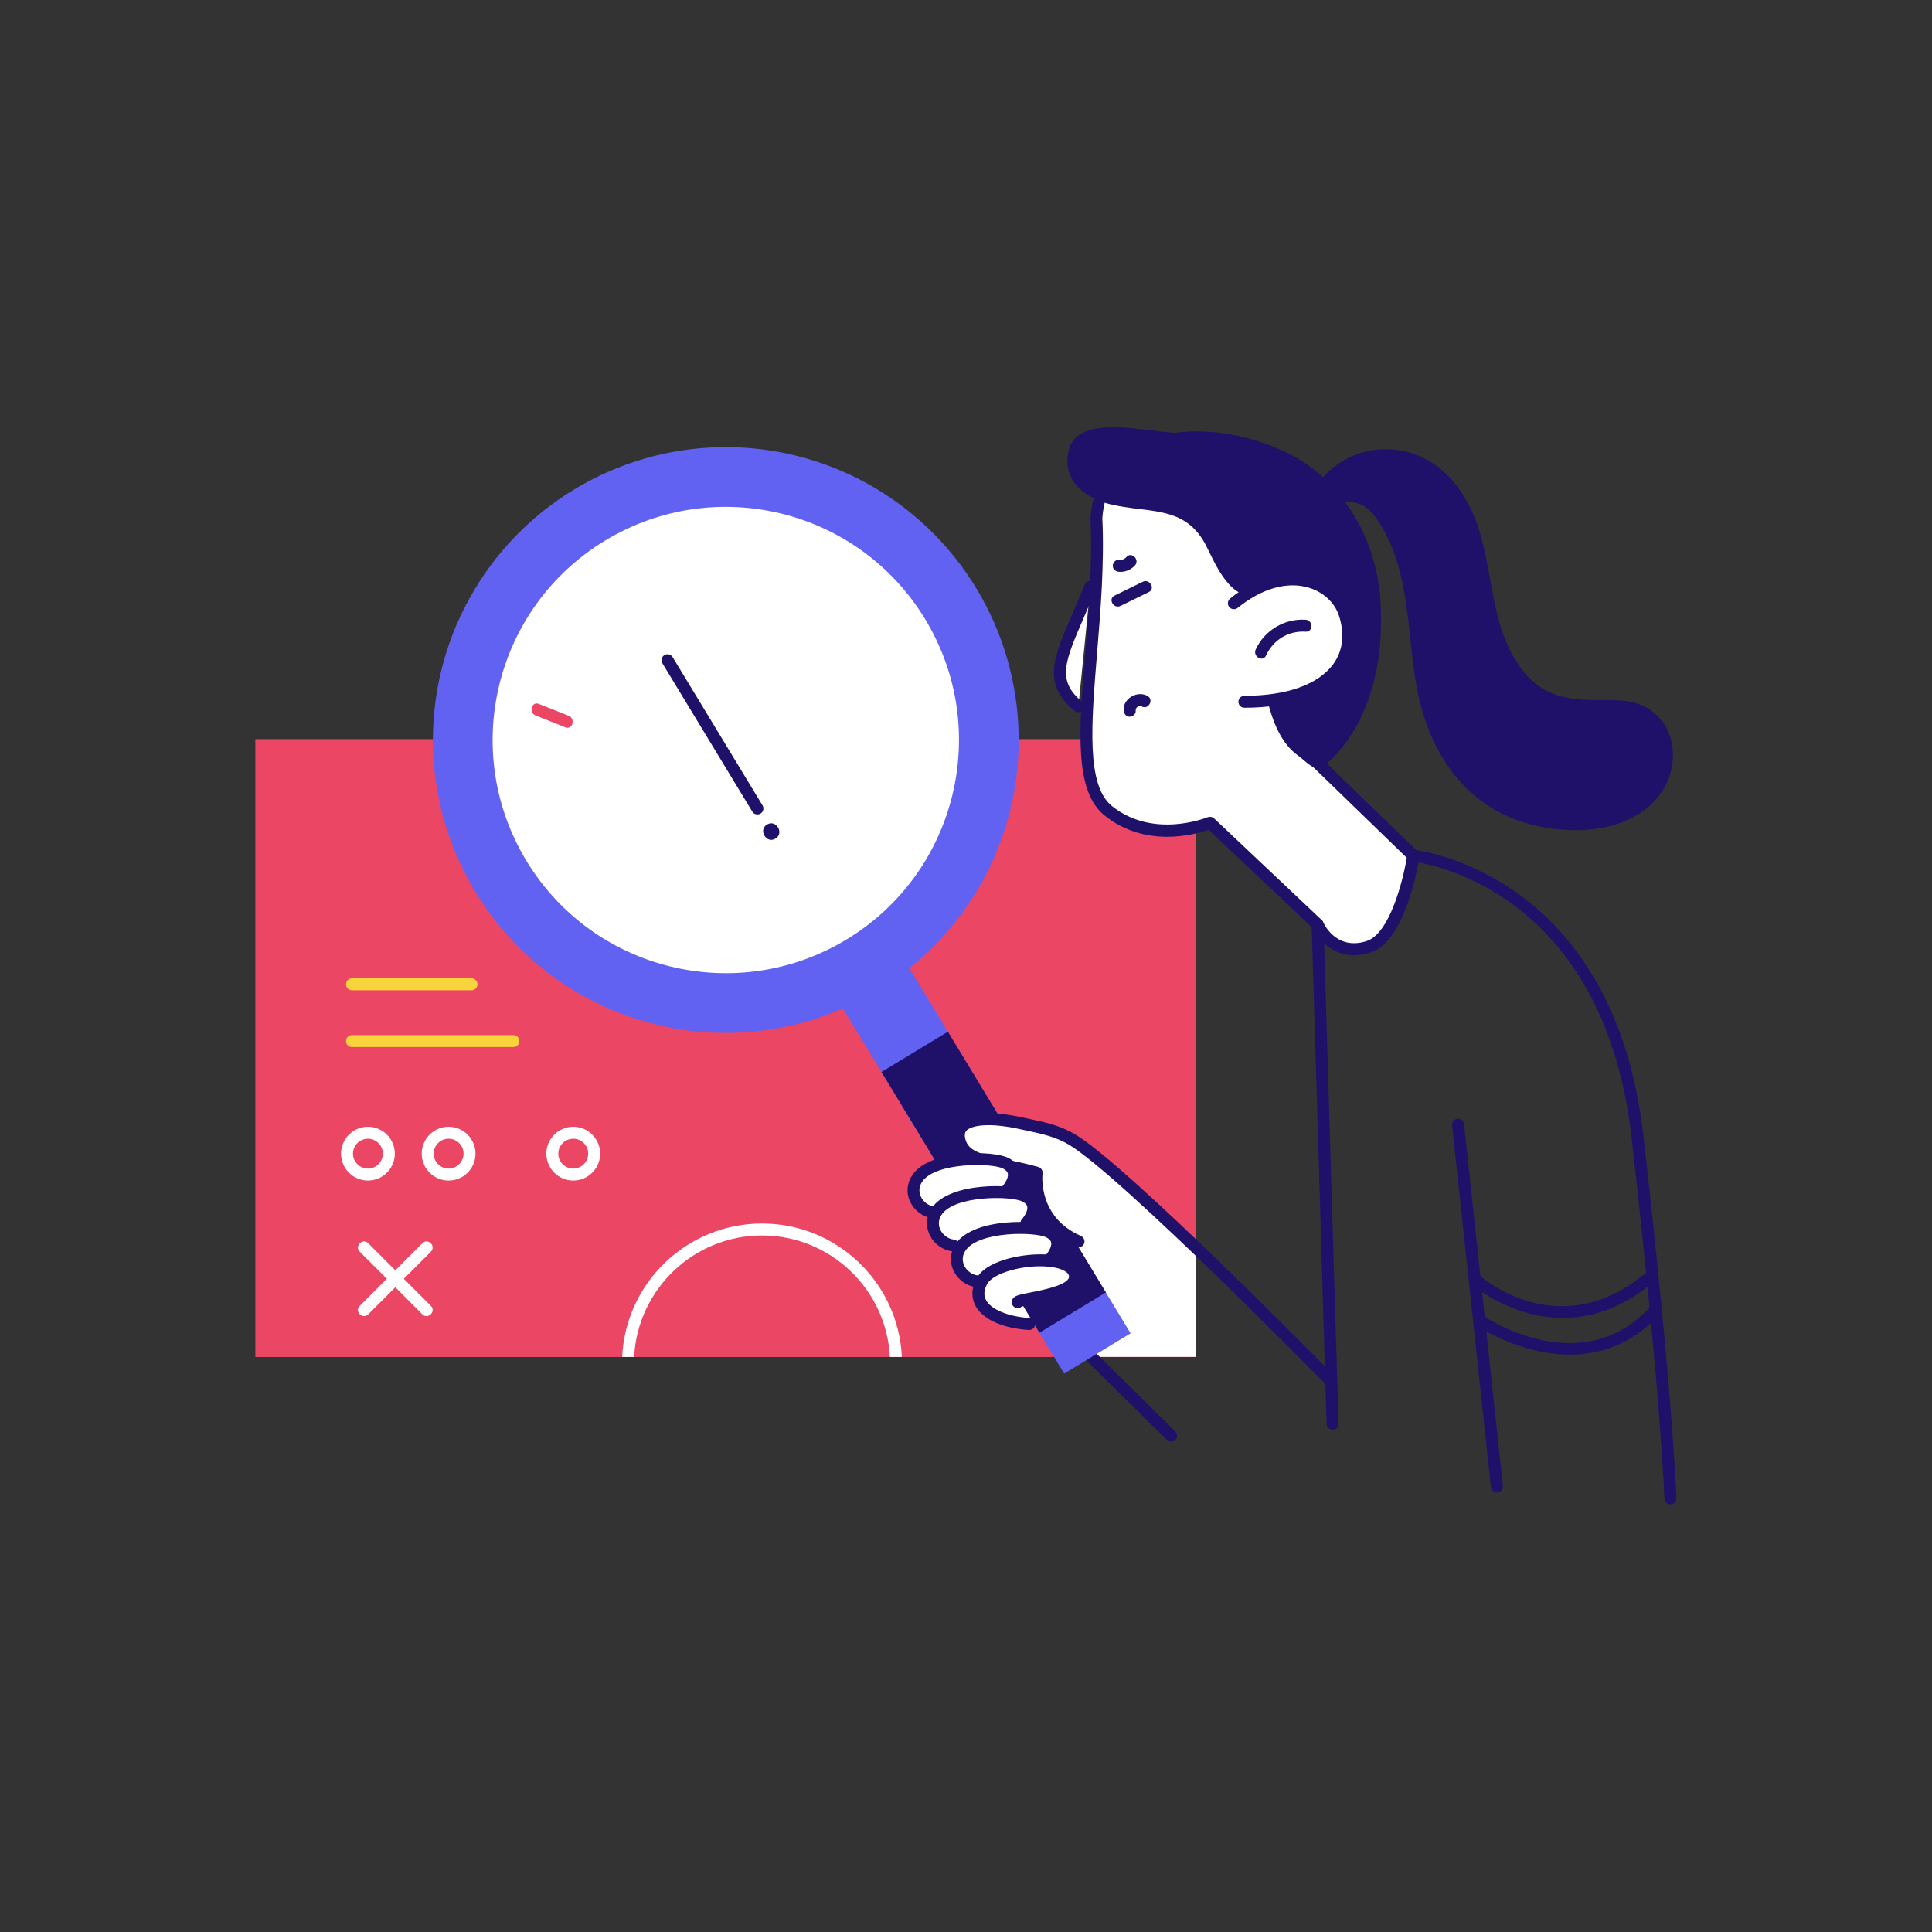 <?xml version="1.0" encoding="UTF-8" standalone="no"?>
<svg
   xmlns:dc="http://purl.org/dc/elements/1.1/"
   xmlns:cc="http://creativecommons.org/ns#"
   xmlns:rdf="http://www.w3.org/1999/02/22-rdf-syntax-ns#"
   xmlns:svg="http://www.w3.org/2000/svg"
   xmlns="http://www.w3.org/2000/svg"
   xmlns:sodipodi="http://sodipodi.sourceforge.net/DTD/sodipodi-0.dtd"
   xmlns:inkscape="http://www.inkscape.org/namespaces/inkscape"
   version="1.1"
   id="Слой_1"
   x="0px"
   y="0px"
   viewBox="0 0 2000 2000"
   style="enable-background:new 0 0 2000 2000;"
   xml:space="preserve"
   sodipodi:docname="psm-error.svg"
   inkscape:version="1.0.2-2 (e86c870879, 2021-01-15)"><rect x="0" y="0" width="2000" height="2000" fill="#333333" stroke="none"/><defs
   id="defs105" /><sodipodi:namedview
   pagecolor="#ffffff"
   bordercolor="#666666"
   borderopacity="1"
   objecttolerance="10"
   gridtolerance="10"
   guidetolerance="10"
   inkscape:pageopacity="0"
   inkscape:pageshadow="2"
   inkscape:window-width="1920"
   inkscape:window-height="1017"
   id="namedview103"
   showgrid="false"
   inkscape:zoom="0.25986174"
   inkscape:cx="928.74778"
   inkscape:cy="946.63059"
   inkscape:window-x="-8"
   inkscape:window-y="-8"
   inkscape:window-maximized="1"
   inkscape:current-layer="Слой_1" />
<style
   type="text/css"
   id="style2">
	.st0{fill:#EC4665;}
	.st1{fill:#FFFFFF;}
	.st2{fill:#F7D33C;}
	.st3{fill:#1F1169;}
	.st4{fill:#6161F2;}
	.st5{fill:#EC4665;}
</style>

<g
   id="g1042"
   transform="matrix(1.289,0,0,1.289,-259.763,-313.485)"><g
     id="Window">
	<rect
   x="406.6"
   y="836.8"
   class="st0"
   width="755.5"
   height="496.2"
   id="rect4" />
	<path
   class="st1"
   d="m 497,1191.3 c -11.9,0 -21.6,-9.7 -21.6,-21.6 0,-11.9 9.7,-21.6 21.6,-21.6 11.9,0 21.6,9.7 21.6,21.6 0,11.9 -9.7,21.6 -21.6,21.6 z m 0,-33.6 c -6.6,0 -12,5.4 -12,12 0,6.6 5.4,12 12,12 6.6,0 12,-5.4 12,-12 0,-6.6 -5.4,-12 -12,-12 z"
   id="path6" />
	<path
   class="st1"
   d="m 561.8,1191.3 c -11.9,0 -21.6,-9.7 -21.6,-21.6 0,-11.9 9.7,-21.6 21.6,-21.6 11.9,0 21.6,9.7 21.6,21.6 0,11.9 -9.6,21.6 -21.6,21.6 z m 0,-33.6 c -6.6,0 -12,5.4 -12,12 0,6.6 5.4,12 12,12 6.6,0 12,-5.4 12,-12 0,-6.6 -5.3,-12 -12,-12 z"
   id="path8" />
	<path
   class="st1"
   d="m 661.9,1191.3 c -11.9,0 -21.6,-9.7 -21.6,-21.6 0,-11.9 9.7,-21.6 21.6,-21.6 11.9,0 21.6,9.7 21.6,21.6 0,11.9 -9.7,21.6 -21.6,21.6 z m 0,-33.6 c -6.6,0 -12,5.4 -12,12 0,6.6 5.4,12 12,12 6.6,0 12,-5.4 12,-12 0,-6.6 -5.4,-12 -12,-12 z"
   id="path10" />
	<path
   class="st1"
   d="m 813.5,1225.8 c -60.3,0 -109.6,47.6 -112.3,107.2 h 9.6 c 2.7,-54.3 47.8,-97.6 102.7,-97.6 54.9,0 100,43.3 102.7,97.6 h 9.6 c -2.7,-59.6 -52,-107.2 -112.3,-107.2 z"
   id="path12" />
	<path
   class="st2"
   d="M 613.9,1084.1 H 484.2 c -2.7,0 -4.8,-2.1 -4.8,-4.8 0,-2.7 2.1,-4.8 4.8,-4.8 h 129.6 c 2.7,0 4.8,2.1 4.8,4.8 0.1,2.6 -2.1,4.8 -4.7,4.8 z"
   id="path14" />
	<path
   class="st2"
   d="m 580.2,1038.5 h -96 c -2.7,0 -4.8,-2.1 -4.8,-4.8 0,-2.7 2.1,-4.8 4.8,-4.8 h 96 c 2.7,0 4.8,2.1 4.8,4.8 0,2.7 -2.1,4.8 -4.8,4.8 z"
   id="path16" />
	<path
   class="st1"
   d="m 547.6,1292 -50.4,-50.4 c -4.4,-4.4 -11.2,2.4 -6.8,6.8 l 50.4,50.4 c 4.4,4.3 11.2,-2.4 6.8,-6.8 z"
   id="path18" />
	<path
   class="st1"
   d="m 497.2,1298.8 50.4,-50.4 c 4.4,-4.4 -2.4,-11.2 -6.8,-6.8 l -50.4,50.4 c -4.4,4.3 2.4,11.1 6.8,6.8 z"
   id="path20" />
</g><g
     id="Woman">
	<g
   id="Hand">
		<path
   class="st1"
   d="m 1098.8,1185.5 c 0,0 -36.6,-31.8 -51.6,-34.2 -15,-2.4 2.4,76.8 2.4,76.8 l -36,61.2 c -0.8,1.2 3.7,8.9 7,14.1 0.4,0.1 0.7,0.2 1.1,0.3 8.3,3.9 18.8,2.1 27.7,3.3 3.3,0.4 3.6,3.9 1.9,6.1 l 20.7,19.8 h 90 v -87.4 z"
   id="path23" />
		<path
   class="st3"
   d="m 1142,1401 c -1.2,0 -2.4,-0.5 -3.4,-1.4 l -62.8,-62 c -1.9,-1.9 -1.9,-4.9 0,-6.8 1.9,-1.9 4.9,-1.9 6.8,0 l 62.8,62 c 1.9,1.9 1.9,4.9 0,6.8 -0.9,0.9 -2.1,1.4 -3.4,1.4 z"
   id="path25" />
		<g
   id="Lens">
			
				<circle
   transform="matrix(0.855,-0.518,0.518,0.855,-320.409,527.98)"
   class="st4"
   cx="784.8"
   cy="837.5"
   id="ellipse27"
   r="235.3" />
			
				<rect
   x="950.2"
   y="965"
   transform="matrix(0.855,-0.518,0.518,0.855,-460.078,676.834)"
   class="st4"
   width="62.4"
   height="393.7"
   id="rect29" />
			
				<rect
   x="968.9"
   y="1070.2"
   transform="matrix(0.855,-0.518,0.518,0.855,-473.338,690.966)"
   class="st3"
   width="62.4"
   height="244.9"
   id="rect31" />
			
				<circle
   transform="matrix(0.855,-0.518,0.518,0.855,-320.409,527.98)"
   class="st1"
   cx="784.8"
   cy="837.5"
   id="ellipse33"
   r="187.3" />
			<path
   class="st3"
   d="m 809.8,897.3 c -1.6,0 -3.2,-0.8 -4.1,-2.3 L 733.5,775.9 c -1.4,-2.3 -0.7,-5.2 1.6,-6.6 2.3,-1.4 5.2,-0.6 6.6,1.6 L 813.9,890 c 1.4,2.3 0.7,5.2 -1.6,6.6 -0.8,0.5 -1.7,0.7 -2.5,0.7 z"
   id="path35" />
			<path
   class="st3"
   d="m 817.5,905.4 c -7.3,4.4 -0.4,15.7 6.8,11.3 7.3,-4.4 0.5,-15.7 -6.8,-11.3 z"
   id="path37" />
			<path
   class="st5"
   d="m 658.2,818 c -8,-3.2 -16,-6.4 -24,-9.5 -5.7,-2.3 -8.2,7 -2.6,9.3 8,3.2 16,6.3 24,9.5 5.8,2.3 8.3,-7 2.6,-9.3 z"
   id="path39" />
		</g>
		<path
   class="st1"
   d="m 1067.6,1240.2 c -38.4,-16.8 -33.6,-55.2 -33.6,-55.2 -33.6,-9.6 -60,-7.2 -62.4,-28.8 -1.7,-14.9 21.6,-17.3 50.4,-10.8 13,2.9 27.4,5 40.8,13.2"
   id="path42" />
		<path
   class="st3"
   d="m 1268.7,1355.4 c -1.2,0 -2.5,-0.5 -3.4,-1.4 -1.6,-1.7 -162.7,-165.5 -205,-191.3 -10.7,-6.5 -22.1,-8.9 -33.2,-11.3 -2.1,-0.4 -4.1,-0.9 -6.1,-1.3 -24.9,-5.6 -38.6,-3.1 -42.9,0.7 -1.4,1.3 -1.9,2.8 -1.7,4.9 1.3,11.8 11.8,14.4 33.5,18.8 7.6,1.5 16.3,3.3 25.5,5.9 2.3,0.7 3.7,2.9 3.4,5.2 -0.2,1.4 -3.8,35.1 30.8,50.2 2.4,1.1 3.5,3.9 2.5,6.3 -1.1,2.4 -3.9,3.5 -6.3,2.5 -33.4,-14.6 -36.7,-44.9 -36.6,-56 -7.5,-2 -14.7,-3.4 -21.1,-4.7 -21.8,-4.4 -39,-7.9 -41.1,-27.2 -0.6,-5.2 1.1,-9.8 4.8,-13.1 11.2,-10.1 37,-6.1 51.4,-2.9 2,0.4 4,0.9 6,1.3 11.3,2.4 24.2,5.1 36.3,12.5 43.2,26.4 200.1,186 206.8,192.8 1.9,1.9 1.8,4.9 -0.1,6.8 -1.1,0.8 -2.3,1.3 -3.5,1.3 z"
   id="path44" />
		<path
   class="st1"
   d="m 1009.2,1177.3 c -10.5,-5.2 -58,-6.3 -70.8,12 -8.4,12 1.2,26.4 13.2,27.6 l 58.8,-18 c 0,0 13.2,-14.4 -1.2,-21.6 z"
   id="path46" />
		<path
   class="st3"
   d="m 951.6,1221.7 c -0.2,0 -0.3,0 -0.5,0 -7.9,-0.8 -15.3,-6.1 -18.7,-13.6 -3.3,-7.1 -2.5,-15 2,-21.5 14.5,-20.7 65,-19.5 76.9,-13.5 6.5,3.2 8.5,7.8 9.1,11 1.6,8.9 -5.7,17.2 -6.6,18.1 -1.8,2 -4.8,2.1 -6.8,0.3 -2,-1.8 -2.1,-4.8 -0.3,-6.8 1.3,-1.4 4.9,-6.3 4.2,-9.9 -0.1,-0.6 -0.5,-2.4 -4,-4.2 -9,-4.5 -53.8,-5.1 -64.7,10.5 -3.5,5 -2.2,9.7 -1.2,12 2,4.4 6.4,7.6 10.9,8.1 2.6,0.3 4.6,2.6 4.3,5.3 -0.1,2.4 -2.2,4.2 -4.6,4.2 z"
   id="path48" />
		<path
   class="st1"
   d="m 1024.8,1203.7 c -10.5,-5.2 -58,-6.3 -70.8,12 -8.4,12 1.2,26.4 13.2,27.6 l 58.8,-18 c 0,0 13.2,-14.4 -1.2,-21.6 z"
   id="path50" />
		<path
   class="st3"
   d="m 967.2,1248.2 c -0.2,0 -0.3,0 -0.5,0 -7.9,-0.8 -15.3,-6.1 -18.7,-13.6 -3.3,-7.1 -2.5,-15 2,-21.5 14.5,-20.7 65,-19.5 76.9,-13.5 6.5,3.2 8.5,7.8 9.1,11 1.6,8.9 -5.7,17.2 -6.6,18.1 -1.8,2 -4.8,2.1 -6.8,0.3 -2,-1.8 -2.1,-4.8 -0.3,-6.8 1.3,-1.4 4.9,-6.3 4.2,-9.9 -0.1,-0.6 -0.5,-2.4 -4,-4.2 -9,-4.5 -53.8,-5.1 -64.7,10.5 -3.5,5 -2.2,9.7 -1.2,12 2,4.4 6.4,7.6 10.9,8.1 2.6,0.3 4.6,2.6 4.3,5.3 -0.1,2.3 -2.2,4.2 -4.6,4.2 z"
   id="path52" />
		<path
   class="st1"
   d="m 1044,1232.5 c -10.5,-5.2 -58,-6.3 -70.8,12 -8.4,12 1.2,26.4 13.2,27.6 l 58.8,-18 c 0,0.1 13.2,-14.3 -1.2,-21.6 z"
   id="path54" />
		<path
   class="st3"
   d="m 986.4,1277 c -0.2,0 -0.3,0 -0.5,0 -7.9,-0.8 -15.3,-6.1 -18.7,-13.6 -3.3,-7.1 -2.5,-15 2,-21.5 14.5,-20.8 65,-19.5 76.9,-13.5 6.5,3.2 8.5,7.8 9.1,11 1.6,8.9 -5.7,17.2 -6.6,18.1 -1.8,2 -4.8,2.1 -6.8,0.3 -2,-1.8 -2.1,-4.8 -0.3,-6.8 1.3,-1.4 4.9,-6.3 4.2,-9.9 -0.1,-0.6 -0.5,-2.4 -4,-4.2 -9,-4.5 -53.8,-5.1 -64.7,10.5 -3.5,5 -2.2,9.7 -1.2,12 2,4.4 6.4,7.6 10.9,8.1 2.6,0.3 4.6,2.6 4.3,5.3 -0.1,2.3 -2.2,4.2 -4.6,4.2 z"
   id="path56" />
		<path
   class="st1"
   d="m 1064.4,1266.2 c -5.3,-17.9 -64.8,-12 -74.4,6 -10.6,19.9 10.6,32.7 38.1,34.4 l -9.3,-17.6 c 1.3,-3.5 50.8,-5.5 45.6,-22.8 z"
   id="path58" />
		<path
   class="st3"
   d="m 1028.1,1311.3 c -0.1,0 -0.2,0 -0.3,0 -20.8,-1.3 -36.8,-8.4 -42.7,-19.1 -2.6,-4.7 -4.6,-12.4 0.7,-22.3 8.1,-15.2 40,-20.9 59,-19 13.6,1.4 22,6.2 24.3,13.9 1.1,3.6 0.6,7.2 -1.3,10.3 -5.7,9.4 -23.8,12.9 -37,15.5 -3.3,0.6 -7.2,1.4 -8.7,1.9 -1.3,1.2 -3.1,1.6 -4.9,1 -2.5,-0.9 -3.8,-3.7 -2.9,-6.1 1.3,-3.6 4.7,-4.2 14.7,-6.2 9.5,-1.9 27.1,-5.3 30.6,-11.1 0.5,-0.8 0.6,-1.5 0.3,-2.6 -1,-3.4 -7.2,-6.1 -16,-7 -19.8,-2 -44.8,5 -49.6,13.9 -2.7,5 -2.9,9.3 -0.8,13.1 4.2,7.5 17.9,13.1 34.9,14.2 2.6,0.2 4.7,2.4 4.5,5.1 -0.2,2.6 -2.3,4.5 -4.8,4.5 z m -4.8,-20.7 c 0,0 0,0 0,0 0,0 0,0 0,0 z"
   id="path60" />
	</g>
	<g
   id="Head">
		<path
   class="st1"
   d="m 1082,659.1 c 4.8,98.4 -26.4,206.5 9.6,235.3 36,28.8 81.6,9.6 81.6,9.6 l 86.4,81.6 c 0,0 11.5,27.3 40.8,18 26.4,-8.4 36,-73.2 36,-73.2 L 1259.6,856 c 0,0 51.3,-33.7 45.6,-129.6 -2.4,-40.8 -22.1,-79.8 -52.8,-103.2 -50.3,-38.5 -163.9,-48.5 -170.4,35.9 z"
   id="path63" />
		<path
   class="st3"
   d="m 1288.9,1010.4 c -17.9,0 -29,-13 -33.2,-21.9 l -83.5,-78.9 c -11.1,3.9 -50.7,14.9 -83.5,-11.4 -24.8,-19.8 -20.7,-69.1 -15.6,-131.5 2.8,-33.5 5.9,-71.5 4.2,-107.3 0,-0.2 0,-0.4 0,-0.6 2.2,-28.5 16.4,-49.5 41,-60.5 42.6,-19.1 104.4,-4 137.2,21 31.7,24.2 52.2,64.1 54.7,106.8 4.8,81.4 -30.1,119.2 -43.1,130.3 L 1340,927 c 1.1,1.1 1.6,2.6 1.4,4.1 -1,6.9 -10.9,68 -39.3,77.1 -4.9,1.5 -9.2,2.2 -13.2,2.2 z M 1173.3,899.2 c 1.2,0 2.4,0.5 3.3,1.3 l 86.4,81.6 c 0.5,0.5 0.9,1 1.1,1.6 0.4,0.9 10.3,23.2 34.9,15.3 18.5,-5.9 29.2,-48.2 32.3,-66.9 l -75,-72.7 c -1,-1 -1.6,-2.4 -1.4,-3.9 0.1,-1.4 0.9,-2.8 2.1,-3.6 0.5,-0.3 48.9,-33.7 43.5,-125.4 -2.3,-39.9 -21.4,-77.2 -50.9,-99.7 -30.7,-23.4 -89.3,-37 -127.5,-19.9 -21.4,9.6 -33.3,27.2 -35.3,52.2 1.7,36.4 -1.4,74.6 -4.2,108.3 -4.7,57.2 -8.8,106.6 12,123.2 33.4,26.7 76.3,9.1 76.8,8.9 0.6,-0.1 1.2,-0.3 1.9,-0.3 z"
   id="path65" />
		<path
   class="st3"
   d="m 1305.3,726.4 c -2.4,-40.8 -22.1,-79.8 -52.8,-103.2 -37.3,-28.4 -109.2,-41.3 -146.6,-11.8 26,2.6 50.4,12.8 66.6,35.6 17.8,24.9 24,57.3 26.7,89.4 3,5.8 5.7,11.6 7.8,17.5 10.4,28.5 9.9,76.3 36.8,96 6.8,4.9 10.5,10.3 18.3,11 11.7,-10.1 47.9,-54.6 43.2,-134.5 z"
   id="path67" />
		<path
   class="st1"
   d="m 1077.2,714.4 c -21.6,52.8 -37.2,73.2 -9.6,96"
   id="path69" />
		<path
   class="st3"
   d="m 1067.6,815.2 c -1.1,0 -2.2,-0.4 -3.1,-1.1 -26.2,-21.6 -17.3,-42.2 -1.1,-79.5 2.9,-6.7 6,-14 9.3,-22 1,-2.5 3.8,-3.6 6.3,-2.6 2.5,1 3.6,3.8 2.6,6.3 -3.3,8.1 -6.5,15.5 -9.4,22.2 -15.7,36.3 -22.2,51.3 -1.6,68.3 2,1.7 2.3,4.7 0.6,6.8 -0.8,1 -2.2,1.6 -3.6,1.6 z"
   id="path71" />
		<path
   class="st3"
   d="m 1119.3,710.4 c -7.6,3.7 -15.1,7.4 -22.7,11.1 -5.5,2.7 -0.7,11 4.8,8.3 7.6,-3.7 15.1,-7.4 22.7,-11.1 5.6,-2.7 0.7,-11 -4.8,-8.3 z"
   id="path73" />
		<path
   class="st3"
   d="m 1106.2,690.5 c -1.7,1.9 -3.6,2.5 -6.2,2.3 -2.6,-0.3 -4.8,2.4 -4.8,4.8 0,2.8 2.2,4.5 4.8,4.8 4.8,0.5 9.7,-1.5 13,-5.1 4.1,-4.6 -2.7,-11.4 -6.8,-6.8 z"
   id="path75" />
		<path
   class="st3"
   d="m 1123.2,802.2 c -8.1,-4.8 -20.2,2 -19.2,11.8 0.3,2.6 2,4.8 4.8,4.8 2.4,0 5.1,-2.2 4.8,-4.8 -0.3,-2.6 2.7,-4.7 4.7,-3.5 5.3,3.1 10.2,-5.2 4.9,-8.3 z"
   id="path77" />
		<path
   class="st1"
   d="m 1192.5,727.6 c 43.2,-34.8 80.9,-16.3 88.8,8.4 13.2,40.8 -18,70.8 -80.4,70.8"
   id="path79" />
		<path
   class="st3"
   d="m 1200.9,811.6 c -2.7,0 -4.8,-2.1 -4.8,-4.8 0,-2.7 2.2,-4.8 4.8,-4.8 34.1,0 59.4,-9.1 71.4,-25.5 7.8,-10.7 9.3,-24.2 4.5,-39 -3.4,-10.4 -12.7,-19 -24.4,-22.4 -17.2,-5.1 -37.5,0.6 -56.9,16.3 -2.1,1.7 -5.1,1.3 -6.8,-0.7 -1.7,-2.1 -1.3,-5.1 0.7,-6.8 29.7,-23.9 53.9,-21.5 65.7,-18 14.9,4.4 26.4,15.2 30.7,28.7 5.8,17.9 3.8,34.4 -5.9,47.7 -13.7,18.8 -41.8,29.3 -79,29.3 z"
   id="path81" />
		<path
   class="st3"
   d="m 1250.1,740.9 c -16.9,-1.1 -33.1,8.5 -40.1,23.9 -2.6,5.6 5.7,10.5 8.3,4.8 5.8,-12.6 18,-20 31.8,-19.1 6.1,0.4 6.1,-9.2 0,-9.6 z"
   id="path83" />
		<path
   class="st3"
   d="m 1529.9,815.6 c -11.2,-9.3 -25.1,-10.4 -39.1,-10.2 -28,0.3 -49.7,-1.2 -67.8,-25.6 -25.8,-34.6 -21.5,-80.8 -36.7,-119.7 -11.5,-29.4 -33.8,-53.5 -66.7,-55.9 -28.1,-2.1 -51.8,12.4 -65.3,35.1 -1.7,0.7 -2.7,1.3 -2.6,1.8 -1,-6.1 -10.3,-3.5 -9.3,2.6 0.7,4.2 2.5,7 5.6,8.5 -0.3,0.7 -0.6,1.3 -0.8,2 -2.1,5.8 7.2,8.3 9.3,2.6 0.5,-1.6 1.2,-3.1 1.8,-4.5 1.5,-0.8 3,-1.8 5.1,-2.4 26,-7 35.6,-4.6 47.9,16.4 21.6,36.7 20.5,81.3 26.8,122.1 10.7,68.7 51.3,118.8 124.5,121.5 28.6,1 60.4,-7.8 75.6,-34.2 11,-19.1 9.2,-45.6 -8.3,-60.1 z"
   id="path85" />
		<path
   class="st3"
   d="m 1148.9,590.9 c -27,0.2 -93.1,-20.6 -90,25.1 1.2,17.8 18.1,28.1 33.6,32 31.1,7.8 61,0.2 77.9,33.9 6.4,12.8 16.9,38 34.1,39.6 13.9,1.3 17.2,-18.6 18.4,-31 3.9,-39.1 -40,-93.8 -74,-99.6 z"
   id="path87" />
	</g>
	<g
   id="Body">
		<path
   class="st3"
   d="m 1271.7,1391.4 c -2.6,0 -4.7,-2.1 -4.8,-4.7 l -12,-400.9 c -0.1,-2.7 2,-4.9 4.7,-4.9 2.6,0 4.9,2 4.9,4.7 l 12,400.9 c 0.1,2.7 -2,4.9 -4.7,4.9 0,0 -0.1,0 -0.1,0 z"
   id="path90" />
		<path
   class="st3"
   d="m 1543,1451.4 c -2.6,0 -4.7,-2.1 -4.8,-4.7 0,-0.8 -2.7,-81.6 -26.4,-290.1 -23.3,-205 -174.2,-221.3 -175.7,-221.4 -2.6,-0.2 -4.6,-2.6 -4.3,-5.2 0.2,-2.6 2.6,-4.6 5.2,-4.3 1.6,0.2 160.2,17.2 184.4,229.9 23.8,209.1 26.4,290.1 26.4,290.9 0.1,2.6 -2,4.9 -4.7,4.9 0,0 -0.1,0 -0.1,0 z"
   id="path92" />
		<path
   class="st3"
   d="m 1403.7,1441.8 c -2.4,0 -4.5,-1.8 -4.8,-4.3 L 1367.7,1147 c -0.3,-2.6 1.6,-5 4.3,-5.3 2.7,-0.3 5,1.6 5.3,4.3 l 31.2,290.5 c 0.3,2.6 -1.6,5 -4.3,5.3 -0.1,0 -0.3,0 -0.5,0 z"
   id="path94" />
		<path
   class="st3"
   d="m 1462.5,1331.1 c -39.6,0 -72.9,-21.8 -73.4,-22.1 -2.2,-1.5 -2.8,-4.4 -1.3,-6.7 1.5,-2.2 4.4,-2.8 6.7,-1.3 3.1,2.1 76.6,49.8 130.7,-6.5 1.8,-1.9 4.9,-2 6.8,-0.1 1.9,1.8 2,4.9 0.1,6.8 -21.9,22.6 -46.8,29.9 -69.6,29.9 z"
   id="path96" />
		<path
   class="st3"
   d="m 1456.6,1301.6 c -42.1,0 -72.4,-26.3 -72.9,-26.7 -2,-1.8 -2.2,-4.8 -0.4,-6.8 1.8,-2 4.8,-2.2 6.8,-0.4 2.5,2.2 62.7,54.2 130.7,-0.2 2.1,-1.7 5.1,-1.3 6.7,0.8 1.7,2.1 1.3,5.1 -0.8,6.8 -24.8,19.9 -48.9,26.5 -70.1,26.5 z"
   id="path98" />
	</g>
</g></g>
</svg>
